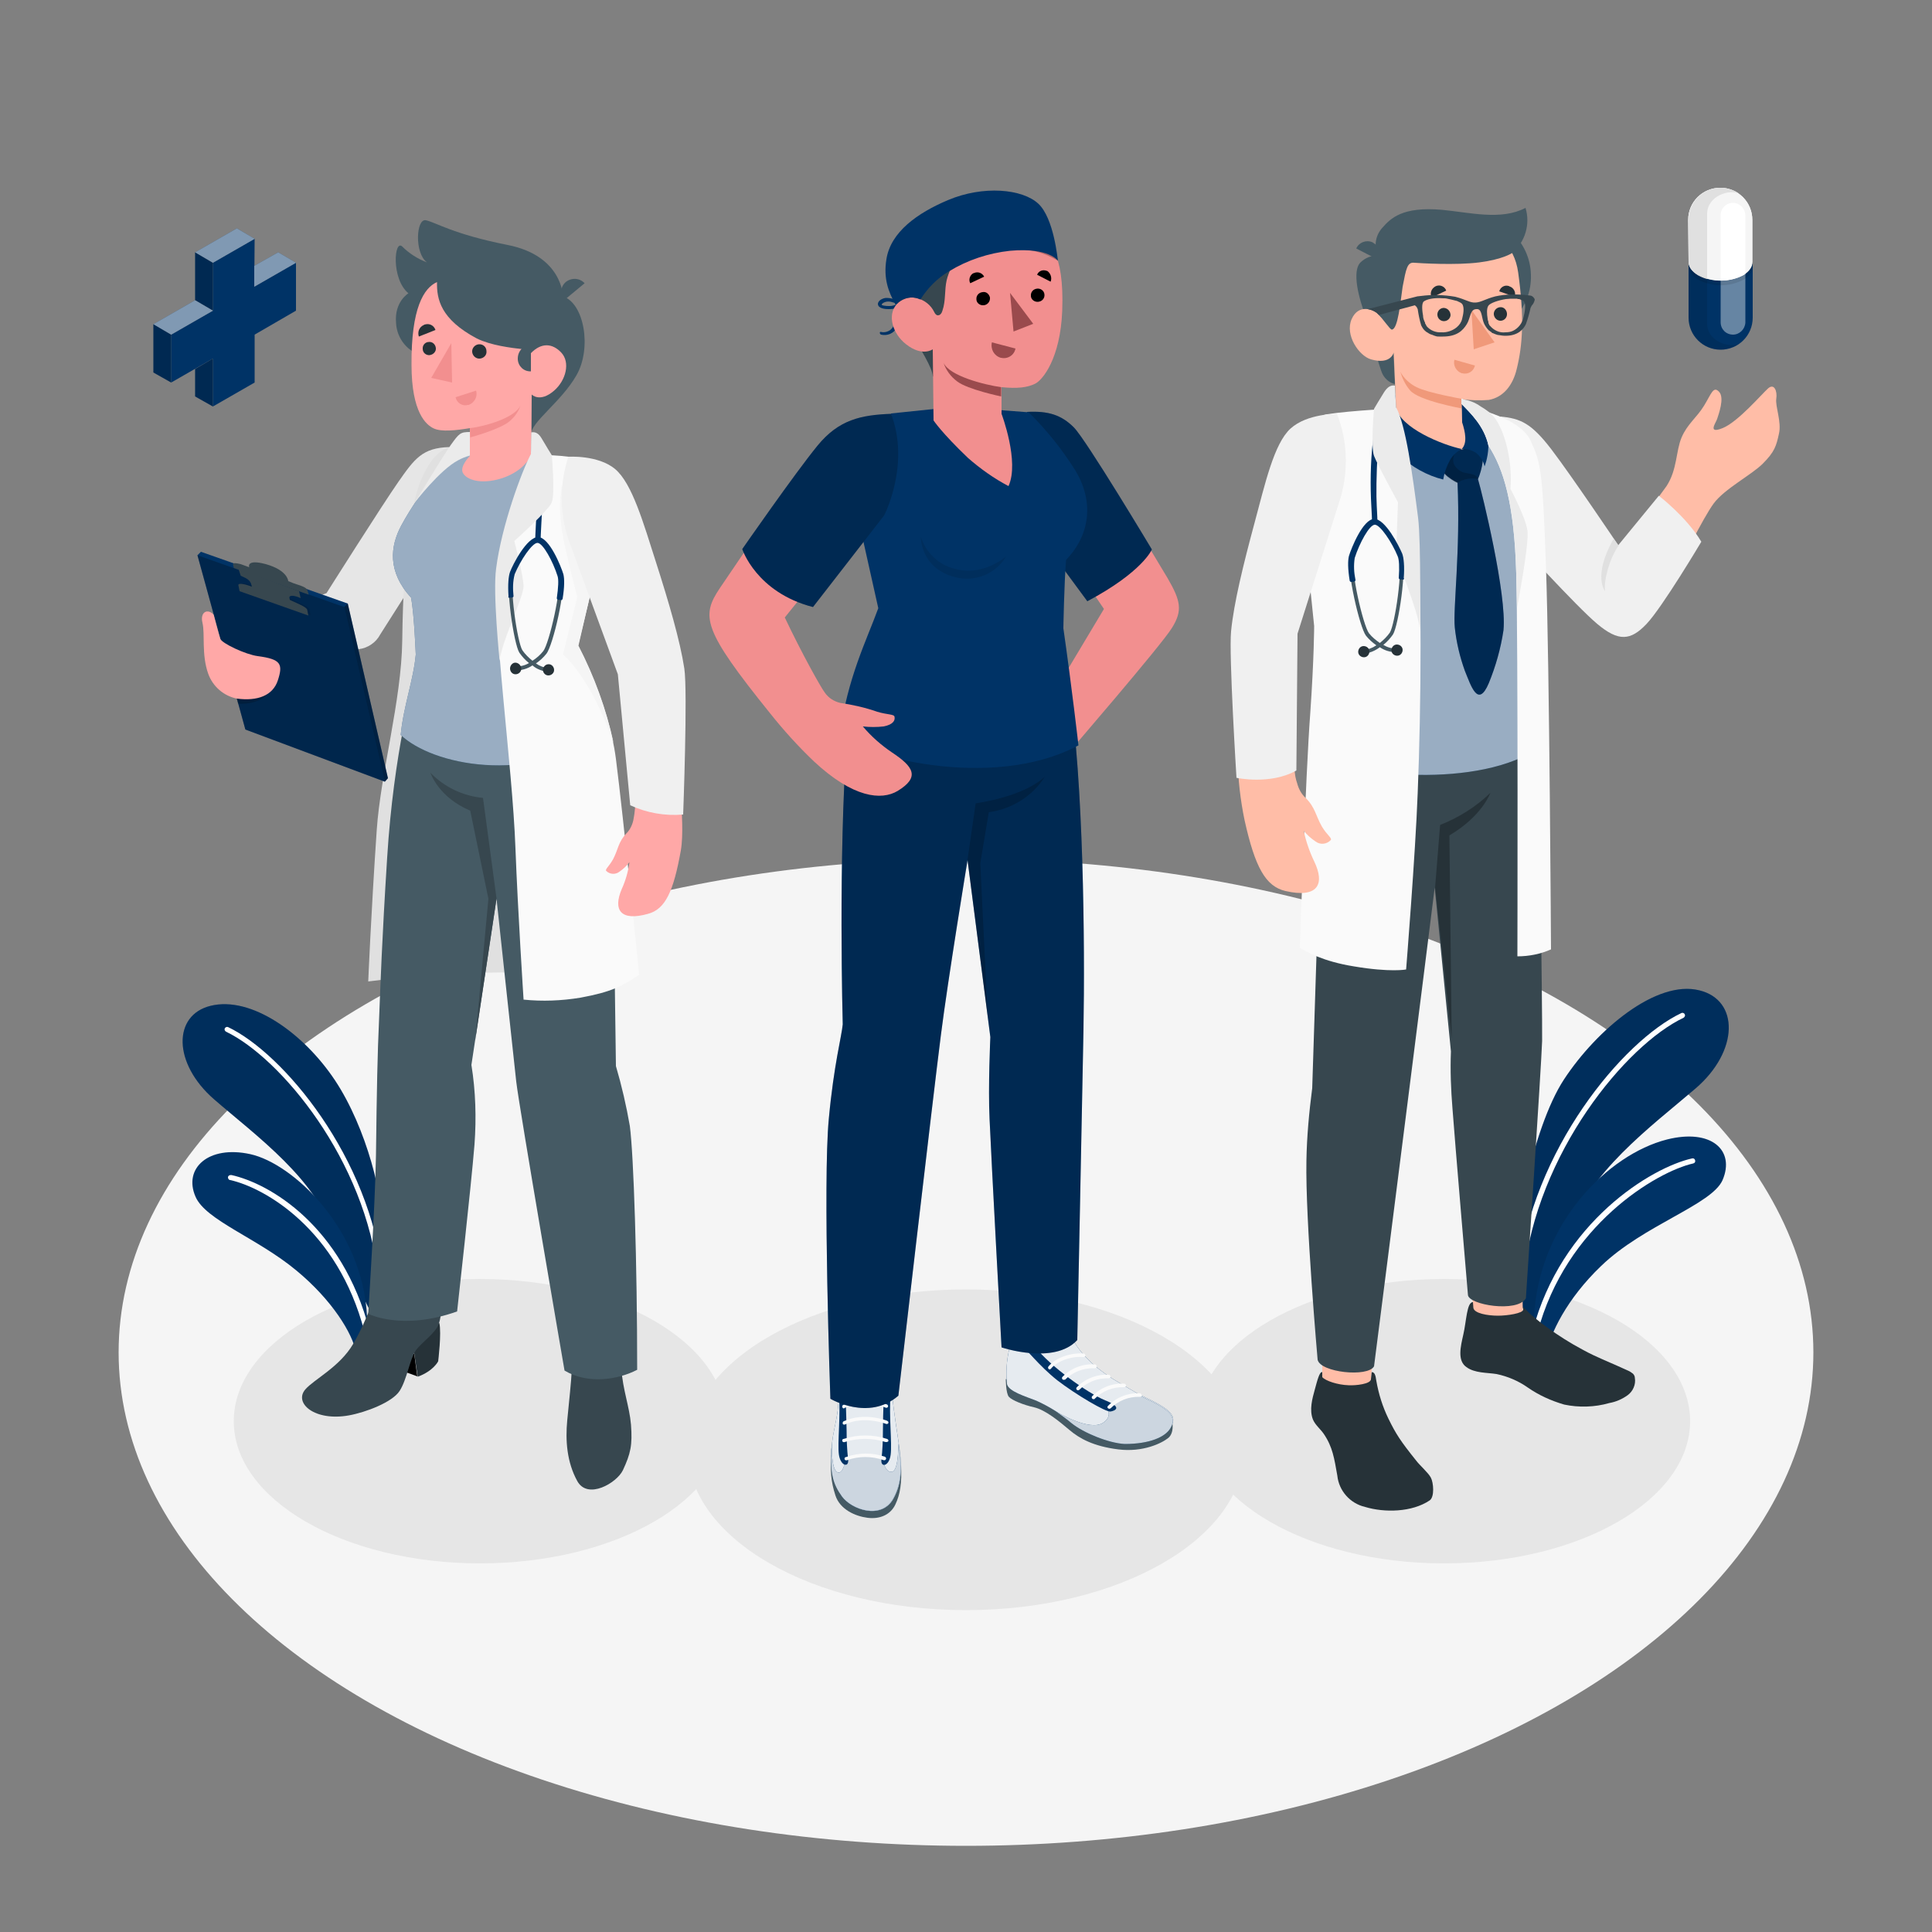 <?xml version="1.0" encoding="utf-8"?>
<!-- Generator: Adobe Illustrator 25.0.1, SVG Export Plug-In . SVG Version: 6.00 Build 0)  -->
<svg version="1.1" id="Layer_1" xmlns="http://www.w3.org/2000/svg" xmlns:xlink="http://www.w3.org/1999/xlink" x="0px" y="0px"
	 viewBox="0 0 500 500" style="enable-background:new 0 0 500 500;" xml:space="preserve">
<rect x="0" y="0" width="500" height="500" fill="#808080" stroke="none"/>
<style type="text/css">
	.st0{fill:#F5F5F5;}
	.st1{fill:#E6E6E6;}
	.st2{fill:#003366;}
	.st3{opacity:0.1;enable-background:new    ;}
	.st4{fill:#FFFFFF;}
	.st5{fill:#FFBDA7;}
	.st6{fill:#F0F0F0;}
	.st7{fill:#E0E0E0;}
	.st8{fill:#37474F;}
	.st9{fill:#263238;}
	.st10{opacity:0.6;fill:#FFFFFF;enable-background:new    ;}
	.st11{opacity:0.2;enable-background:new    ;}
	.st12{fill:#455A64;}
	.st13{fill:#F0997A;}
	.st14{fill:#FAFAFA;}
	.st15{fill:#EBEBEB;}
	.st16{fill:#F28F8F;}
	.st17{opacity:0.9;fill:#FFFFFF;enable-background:new    ;}
	.st18{opacity:0.8;fill:#FFFFFF;enable-background:new    ;}
	.st19{fill:#B16668;}
	.st20{fill:#9A4A4D;}
	.st21{fill:#FFA8A7;}
	.st22{opacity:0.35;enable-background:new    ;}
	.st23{opacity:0.25;enable-background:new    ;}
	.st24{opacity:0.2;}
	.st25{opacity:0.1;}
	.st26{opacity:0.5;}
	.st27{opacity:0.4;fill:#FFFFFF;enable-background:new    ;}
</style>
<g id="freepik--Floor--inject-3">
	<ellipse id="freepik--floor--inject-3" class="st0" cx="250" cy="350" rx="219.3" ry="127.7"/>
</g>
<g id="freepik--Shadows--inject-3">
	<ellipse id="freepik--Shadow--inject-3" class="st1" cx="373.7" cy="367.8" rx="63.7" ry="36.8"/>
	<ellipse id="freepik--shadow--inject-3" class="st1" cx="250" cy="375.2" rx="72" ry="41.5"/>
	<ellipse id="freepik--shadow--inject-3_1_" class="st1" cx="124.2" cy="367.8" rx="63.7" ry="36.8"/>
</g>
<g id="freepik--Plants--inject-3">
	<g id="freepik--plants--inject-3">
		<path class="st2" d="M98.8,319.3c0.8-8.8-4-27.5-12.1-39.7S65,257.7,54.5,260.3c-9.8,2.4-9.8,14.9,0.9,24.2s27.2,21.1,31,35.8
			l9.1,18.4L98.8,319.3z"/>
		<path class="st3" d="M98.8,319.3c0.8-8.8-4-27.5-12.1-39.7S65,257.7,54.5,260.3c-9.8,2.4-9.8,14.9,0.9,24.2s27.2,21.1,31,35.8
			l9.1,18.4L98.8,319.3z"/>
		<path class="st4" d="M98.4,331.3c-0.3-0.1-0.5-0.3-0.5-0.6c-3.2-30.5-25.4-57-39.4-63.7c-0.3-0.2-0.5-0.5-0.3-0.9c0,0,0,0,0,0
			c0.2-0.3,0.5-0.4,0.8-0.3c0,0,0,0,0,0c14.3,6.8,36.8,33.7,40.1,64.7c0,0.3-0.2,0.7-0.6,0.7c0,0,0,0,0,0
			C98.5,331.4,98.4,331.4,98.4,331.3z"/>
		<path class="st2" d="M92.2,350.1c-1-5.1-6.3-13.7-15.5-21.3c-10.1-8.4-23.5-13-26.1-19.1c-3.2-7.3,3.3-13.4,14.2-11
			s29.1,19.2,30.2,42.2L92.2,350.1z"/>
		<path class="st4" d="M94.8,345.1c-0.3,0-0.5-0.2-0.5-0.5c-6.9-26.5-25.8-37.2-34.7-39.2c-0.4,0-0.6-0.4-0.6-0.7
			c0-0.4,0.4-0.6,0.7-0.6c0.1,0,0.1,0,0.2,0c9.9,2.2,28.6,13.1,35.7,40.1c0.1,0.4-0.1,0.7-0.5,0.8C95,345.2,94.9,345.2,94.8,345.1
			L94.8,345.1z"/>
	</g>
	<g id="freepik--plants--inject-3_1_">
		<path class="st2" d="M391.8,331.1c-0.8-9.2,4.5-38.9,13-51.8s23.9-25.8,35-23c10.3,2.5,10.3,15.7-1,25.4s-28.5,22.2-32.5,37.6
			l-10,26.1L391.8,331.1z"/>
		<path class="st3" d="M391.8,331.1c-0.8-9.2,4.5-38.9,13-51.8s23.9-25.8,35-23c10.3,2.5,10.3,15.7-1,25.4s-28.5,22.2-32.5,37.6
			l-10,26.1L391.8,331.1z"/>
		<path class="st4" d="M393.7,330.9c0.3-0.1,0.5-0.3,0.6-0.6c3.4-32,26.6-59.9,41.4-66.9c0.3-0.2,0.5-0.6,0.3-0.9c0,0,0,0,0,0
			c-0.1-0.3-0.5-0.5-0.9-0.3c0,0,0,0,0,0c-15,7.1-38.7,35.4-42.2,68c0,0.4,0.2,0.7,0.6,0.7c0,0,0,0,0,0
			C393.5,330.9,393.6,330.9,393.7,330.9z"/>
		<path class="st2" d="M400.1,350.6c1-5.3,5.3-14.4,14.3-23c11-10.6,28.6-15.8,31.4-22.2c3.3-7.7-2.9-13.4-14.4-10.5
			c-15.3,3.9-33.2,21.8-34.4,46L400.1,350.6z"/>
		<path class="st4" d="M397.4,345.4c0.3,0,0.5-0.2,0.5-0.5c7.3-27.8,30.9-41.7,40.3-43.8c0.4-0.1,0.6-0.4,0.5-0.8c0,0,0,0,0,0
			c-0.1-0.4-0.4-0.6-0.8-0.5c0,0,0,0,0,0c-10.4,2.3-33.9,16.4-41.3,44.8c-0.1,0.4,0.1,0.7,0.5,0.8c0,0,0,0,0,0
			C397.2,345.4,397.3,345.4,397.4,345.4z"/>
	</g>
</g>
<g id="freepik--character-3--inject-3">
	<g id="freepik--Character--inject-3">
		<path class="st5" d="M404.1,151.1c-6.2-6.4-16.4-21.2-16.4-21.2l-6.3-21.9c-0.1,0.1,3.2,0.1,4.2,0c6.8,0.5,8.8,1,13.1,5.7
			c3.4,3.7,15.8,23.1,20.3,29l12.3-16.9c2.8-4.3,2.4-9.1,3.9-12.6s3.9-5.1,5.8-8.2s2.4-5.2,3.9-3.6s-0.2,6-0.5,7s-2.6,4,1.4,2.4
			s10.2-8.9,11.8-10.3s2.4,0.8,2.1,2.7s1.4,6,0.7,9c-0.7,3.2-1.1,4.7-4.2,7.8c-2.9,2.9-9.9,6.5-12.7,10.3s-8.6,15.6-12.2,22.8
			c-4.6,9.1-9.6,14.2-15.5,9.2C411.1,158.1,406.4,153.4,404.1,151.1z"/>
		<path class="st6" d="M388.3,107.8c5.2,0.5,8,1.7,13.2,8.5s17.3,24.8,17.3,24.8l10.5-12.8c0,0,7.2,5.5,11,11.9
			c0,0-10.1,17-14.2,21.3s-7.2,4.6-12.7,0S392,139.4,392,139.4L388.3,107.8z"/>
		<path class="st7" d="M418.9,141.2c-2.4,3.4-3.9,9-3.5,11.8c0,0-3.3-3.8,2.2-13.6L418.9,141.2z"/>
		<polygon class="st5" points="342.2,362.9 354.1,362.9 356.4,341.9 342.2,341.9 		"/>
		<polygon class="st5" points="381.5,341.2 394.1,341.7 393.9,319.9 379.6,319.6 		"/>
		<path class="st8" d="M342.3,193.7c-0.2,11.5-2.7,87.9-2.7,87.9c-0.8,6.2-1.4,12.5-1.5,18.8c-0.3,15.3,2.9,51.5,2.9,51.5
			c0.7,3.3,13,4.6,14.6,1.7c0,0,6.7-52.5,8.6-67.6c1.7-13.2,7.1-56.3,7.1-56.3l4.2,42.4c-0.2,4.9,0,9.9,0.4,14.8
			c0.5,7,4,48.2,4,48.2c0.1,2.6,12.8,4.7,15,0.9c0,0,4-60.2,4.2-66.6c0.1-7.3-0.9-76.5-0.9-76.5L342.3,193.7z"/>
		<path class="st9" d="M354.8,356.9l0.2-1.8c0.7,0,1,0.7,1.2,2.3c0.6,3.4,1.6,6.6,3.1,9.7c2,4.1,3.2,5.9,7.2,10.9
			c0.9,1.2,3.1,3.1,3.8,4.4s1,5-0.3,5.9c-4.6,3.1-11.7,3.2-16.7,1.7c-3.9-0.9-6.8-4.2-7.2-8.1c-0.8-4.5-1.2-7.4-3.5-10.8
			c-0.9-1.3-2.2-2.3-2.8-3.7c-1-2.5-0.2-5.4,0.5-7.9c0.6-2.2,1.2-4.6,1.9-4.4v1.3c0.9,1,4,2,6.8,2.1
			C350.8,358.6,354.8,358.2,354.8,356.9z"/>
		<path class="st9" d="M394.1,338.2c0.3,0.2,1,1,2.3,2.2c1.3,1.1,2.7,2.2,4.1,3.2c2.9,2.1,5.9,4,9.1,5.7c3.8,2.1,7.2,3.3,11.7,5.4
			c0.5,0.2,0.9,0.5,1.3,0.8c0.3,0.3,0.5,0.7,0.5,1.1c0.3,1.7-0.5,3.5-1.9,4.5c-1.4,1-3,1.7-4.7,2c-3.8,1.1-7.9,1.2-11.7,0.4
			c-3.4-1-6.5-2.4-9.4-4.4c-2.4-1.7-5.2-2.9-8.1-3.5c-2.5-0.4-5.6-0.2-7.8-1.8c-2.4-1.7-1.5-5.3-0.8-8.4c0.8-3.4,0.9-8.5,2.5-8.4
			l0.1,1.4c0.1,1.5,3.7,2.1,6.4,2.1c2.3,0,6.5-0.6,6.5-1.6L394.1,338.2z"/>
		<path class="st9" d="M372.7,213.5c4.8-1.9,9.3-4.7,13-8.3c0,0-2.1,6-10.6,11l0.6,52.7l-4.3-39.2L372.7,213.5z"/>
		<path class="st2" d="M361.5,106.5c-2.1,0.5-9,2.4-14.6,4.3c-2.8,1.1-5.2,2.9-7,5.4c-4,5.9-0.4,19,2.6,43.6
			c-0.2,15.9-0.7,35.7-0.7,35.7c7.3,5.3,41.5,8.9,56.9-2.3c0,0,0.5-59.8-0.5-67.5c-2-14.9-7.8-18.8-19.8-19.5L361.5,106.5z"/>
		<path class="st10" d="M361.5,106.5c-2.1,0.5-9,2.4-14.6,4.3c-2.8,1.1-5.2,2.9-7,5.4c-4,5.9-0.4,19,2.6,43.6
			c-0.2,15.9-0.7,35.7-0.7,35.7c7.3,5.3,41.5,8.9,56.9-2.3c0,0,0.5-59.8-0.5-67.5c-2-14.9-7.8-18.8-19.8-19.5L361.5,106.5z"/>
		<path class="st2" d="M382.5,124c1.1,3.7,7.5,29.9,6.6,39.1c-0.7,4.7-2,9.3-3.8,13.7c-2.8,6.6-4.6,0.7-6.2-3.2
			c-1.3-3.6-2.2-7.4-2.6-11.2c-0.5-4.9,1.5-19.9,0.7-37.6C378.4,123.2,380.8,122.8,382.5,124z"/>
		<path class="st11" d="M382.5,124c1.1,3.7,7.5,29.9,6.6,39.1c-0.7,4.7-2,9.3-3.8,13.7c-2.8,6.6-4.6,0.7-6.2-3.2
			c-1.3-3.6-2.2-7.4-2.6-11.2c-0.5-4.9,1.5-19.9,0.7-37.6C378.4,123.2,380.8,122.8,382.5,124z"/>
		<path class="st2" d="M382.7,115.6c2.5,2.2-0.2,8.4-0.2,8.4c-1.8-0.4-3.7-0.1-5.3,0.9c0,0-5-2.2-5-5.9c0-3.4,3.6-2.3,6.2-2.8
			C381,115.8,382.4,113.8,382.7,115.6z"/>
		<path class="st11" d="M382.7,115.6c2.5,2.2-0.2,8.4-0.2,8.4c-1.8-0.4-3.7-0.1-5.3,0.9c0,0-5-2.2-5-5.9c0-3.4,3.6-2.3,6.2-2.8
			C381,115.8,382.4,113.8,382.7,115.6z"/>
		<path class="st11" d="M382.5,124c-0.4-1.5-2.4-1.3-4-1.8c-0.9-0.4-1.6-1-2.1-1.8c-0.8-1.4,0-3.8,1.1-4l0,0
			c-2.5,0.2-5.4-0.4-5.4,2.7c0,3.7,5,5.9,5,5.9C378.8,123.9,380.6,123.6,382.5,124z"/>
		<path class="st12" d="M365.1,72c0.2,8.6,7.4,15.4,16,15.1c8.6-0.2,15.4-7.4,15.1-16c-0.2-8.6-7.4-15.3-15.9-15.1
			C371.7,56.2,364.9,63.3,365.1,72C365.1,71.9,365.1,72,365.1,72z"/>
		<path class="st12" d="M354,83.3c0,0,2.8,11.8,3.9,13.7c0.7,1.2,1.8,2.1,3.1,2.4l-0.4-8.3L354,83.3z"/>
		<path class="st12" d="M356.8,66.2c-1.8-0.2-3.5,0.5-4.8,1.8c-2,2.2-0.7,8.8,2,15.2l4.8,0.4L356.8,66.2z"/>
		<path class="st5" d="M360.2,83.7c-0.9,0.6-2.3-1.2-3.5-2.4s-5.1-2.8-6.9,1.3s1.9,9.5,5,10.4c5.2,1.5,5.9-1.8,5.9-1.8l0.9,21.2l0,0
			c3.7,4.5,12.4,4.8,16.8,3.9c3.5-0.7,3.5-3.2,0.1-6.9l-0.2-6.1c2.3,0.3,4.7,0.4,7,0.2c3.8-0.7,6.2-3.8,7.2-7.9
			c1.6-6.4,2-13.5,0.4-25.1c-2-14.3-18.8-14-27.6-8.2S360.2,83.7,360.2,83.7z"/>
		<path class="st12" d="M360.2,85.3c-0.5,0-2.4-3-3.6-4c-1.7-1.4,0.1-15,0.1-15c-1.2-2.4-0.8-5.3,1-7.3c2.2-2.5,5.2-5.6,15.5-4.7
			c7.3,0.7,15.3,2.8,21.6-0.5c1.3,4.2-0.1,8.9-3.5,11.7c0,0-2.3,1.6-8.4,2.4s-15.6,0.2-16.9,0.1c-1.8-0.2-2.1,1.5-3,6.2
			C362.4,78.3,361.8,85.2,360.2,85.3z"/>
		<path class="st12" d="M356.8,67.3l-5.8-3c0.7-1.6,2.6-2.3,4.2-1.6c0,0,0.1,0,0.1,0.1C356.9,63.6,357.6,65.6,356.8,67.3z"/>
		<path class="st13" d="M378.2,103.2c0,0-8.6-1.5-11.6-3c-1.8-0.9-3.3-2.3-4.2-4c0.5,1.7,1.3,3.4,2.5,4.8c2.2,2.7,13.4,4.7,13.4,4.7
			L378.2,103.2z"/>
		<path class="st9" d="M375.4,81.6c-0.1,0.9-0.9,1.6-1.9,1.5c-0.9-0.1-1.6-0.9-1.5-1.9c0.1-0.9,0.9-1.6,1.8-1.5
			C374.7,79.8,375.4,80.6,375.4,81.6z"/>
		<path class="st9" d="M374.3,75.2l-3.8,1.8c-0.5-1.1-0.1-2.3,1-2.9c1-0.5,2.2-0.1,2.7,0.9C374.2,75.1,374.2,75.1,374.3,75.2z"/>
		<path class="st13" d="M376.4,93.1l5.3,1.5c-0.3,1.5-1.8,2.4-3.3,2c0,0,0,0-0.1,0C376.9,96.1,376,94.6,376.4,93.1z"/>
		<path class="st9" d="M392,76.8l-4-1.4c0.3-1.1,1.4-1.7,2.4-1.4c0.1,0,0.1,0,0.2,0.1C391.7,74.4,392.4,75.6,392,76.8z"/>
		<path class="st9" d="M390,81.1c0.1,1-0.6,1.8-1.5,1.9c0,0,0,0,0,0c-1,0.1-1.8-0.7-1.9-1.6c-0.1-0.9,0.6-1.8,1.6-1.9
			S389.9,80.2,390,81.1C390,81.1,390,81.1,390,81.1z"/>
		<polygon class="st13" points="380.8,80.2 381.4,90.4 386.8,88.6 		"/>
		<path class="st2" d="M378.3,116.2c-4.8-1-16-5.4-17.1-10.9l-0.1-3c-1.9,0-2.7,2.1-3.6,5c-0.4,7.8,7.8,14.8,16,16.8
			c0.3-1.8,0.9-3.5,1.8-5.1C376,117.8,377.1,116.8,378.3,116.2z"/>
		<path class="st2" d="M378.3,104c1.3,0.4,2.4,1.1,3.3,2c6.1,6.4,2.6,14.7,2.6,14.7c-0.3-1.4-1.1-2.6-2.2-3.5
			c-1.1-0.7-2.4-1.1-3.7-1c1.5-1.6,0.9-4.4,0.1-6.9L378.3,104z"/>
		<path class="st8" d="M396.1,76.5l-0.8-0.1c-2.8-0.3-5.6-0.3-8.3,0.3c-2.7,0.7-3.6,1.5-5.1,1.6s-2.5-0.8-5.3-1.5
			c-2.9-0.5-5.9-0.6-8.9-0.2l-0.9,0.1L354,80c1.1,0.2,2.1,0.7,2.9,1.5l9.3-2.5c0.1,0.2,0.3,0.3,0.4,0.4c0.1,0.2,0.2,0.4,0.3,0.6
			c0.2,1.4,0.5,2.9,0.9,4.2c0.3,0.6,0.6,1.1,1.1,1.5c0.2,0.2,0.4,0.3,0.6,0.4l0.3,0.2c0.3,0.2,0.7,0.3,1,0.4l0.2,0.1l0.3,0.1
			l0.3,0.1c0.3,0.1,0.6,0.1,0.9,0.1h0.4h0.5c3.7,0,5.2-1.6,6.2-3.2s0.8-3.9,2.5-3.9h0.2h0.1c1.2,0.2,1,2.3,1.7,3.8
			c0.3,0.6,0.7,1.2,1.2,1.7l0.3,0.2l0.1,0.1l0.2,0.1l0.1,0.1l0.1,0.1l0.1,0.1h0.1c0.5,0.2,0.9,0.4,1.4,0.5h0.1
			c0.6,0.1,1.2,0.2,1.8,0.2c3.4,0,4.7-1.8,5.3-3c0.5-1.4,0.9-2.8,1.2-4.2c0.1-0.2,0.2-0.4,0.3-0.6c0.4-0.4,0.7-1,0.8-1.6
			C397.1,77.2,396.7,76.6,396.1,76.5z M378.4,82.5c-0.2,0.9-0.7,1.6-1.4,2.2l0,0c-1.1,0.9-2.6,1.4-4,1.3c-1.4,0.1-2.9-0.5-3.8-1.6
			l-0.1-0.2c0-0.1-0.1-0.1-0.1-0.2c0,0-0.1-0.1-0.1-0.2l-0.1-0.1l0-0.1c0,0,0-0.1,0-0.1s0-0.1-0.1-0.2l0,0c-0.1-0.2-0.1-0.3-0.2-0.5
			l0,0c0-0.1-0.1-0.2-0.1-0.3s-0.1-0.3-0.1-0.5s0-0.1,0-0.1v-0.1c-0.2-1.1-0.5-3.3,0.2-3.8s2.3-1,5-0.8h0.3c0.4,0,0.8,0.1,1.2,0.2
			l0.5,0.1c0.4,0.1,0.8,0.2,1.2,0.3l0.4,0.1l0.4,0.2h0.1l0.1,0.1c0.3,0.1,0.6,0.3,0.8,0.6C379,79.8,378.7,81.3,378.4,82.5
			L378.4,82.5z M394.3,82c-0.3,1.6-1.3,2.9-2.7,3.6c-0.6,0.3-1.3,0.4-2,0.4c-1.5,0.2-3-0.5-4-1.7l0,0c0,0-0.1-0.1-0.1-0.1
			c0,0-0.1-0.1-0.1-0.1v-0.1l-0.1-0.2l-0.1-0.2c0,0,0-0.1,0-0.1l0,0v-0.1c0,0,0,0,0-0.1c-0.1-0.3-0.2-0.5-0.2-0.8
			c-0.2-1.2-0.3-2.7,0.2-3.4s2.6-1.4,4.5-1.7c0.5,0,0.9-0.1,1.2-0.1h1.1h0.3c0.2,0,0.4,0,0.6,0.1h0.1l0,0h0.1h0.1l0.2,0.1l0.3,0.1
			l0,0c0.2,0.1,0.5,0.2,0.7,0.4C395,78.7,394.6,80.9,394.3,82z"/>
		<path class="st14" d="M361.3,105.7c0,0,3.6,18.2,5.2,30.5s1.3,47,0.4,69c-0.6,16-3,45.7-3,45.7s-4,0.8-13.5-0.8
			c-8.1-1.3-12.3-3.8-14-4.8c0,0,1.5-45.1,2.7-60.8c1-14.5,1-22.5,1-22.5l-3.4-33.1c0,0,0.3-20.8,6.7-21.7
			C350,106.2,361.3,105.7,361.3,105.7z"/>
		<path class="st2" d="M355.1,135.5c0-0.8-0.1-2.4-0.2-4.5c-0.6-10.2,0.3-24.8,3.7-25.6l0.3,1.4c-2.5,0.5-2.9,19.2-2.6,24.1
			c0.1,2.1,0.2,3.8,0.2,4.6L355.1,135.5z"/>
		<path class="st5" d="M342.1,213.9c-1.6-2.8-1.7-4.9-4.2-7.4c-1.1-1-1.8-2.3-2.2-3.8c-0.8-2.2-0.7-4.6-0.9-7.1l-14.5,0.7
			c0.1,5.4,0.7,10.7,1.8,16c2.7,12.1,5.4,17.1,10.6,18.3c8.3,1.9,10.3-1.7,7.4-7.7c-1.2-2.5-2.1-5.1-2.7-7.9c0.9,1.1,1.9,2,3.1,2.8
			c1.2,0.9,2.9,0.7,3.9-0.4C344.8,216.9,343.4,216.1,342.1,213.9z"/>
		<path class="st6" d="M346,107.1c0,0-7.7-0.1-12,3.8s-6.6,14.3-9.4,24.7s-5.3,20.5-6,27.8c-0.6,6,1.4,37.9,1.4,37.9
			s8.8,1.9,15.5-1.9l0.3-35.4l11.2-35.4C349,121.5,348.7,113.9,346,107.1z"/>
		<path class="st15" d="M361,99.8c-1-0.2-1.9,0.3-2.8,1.7s-2.6,4.3-2.6,4.3s-0.9,9.8,0,12.2c0.8,2.1,6.2,12,6.2,12
			s-0.4,9.6-0.4,12.5s5.5,14.9,6.1,20.5c0,0,0.3-22.7-0.5-29c-1.4-11-3.2-24.1-5.7-28.6L361,99.8z"/>
		<path class="st12" d="M353,169.2h-0.1v-1c1.2-0.1,2.3-0.5,3.3-1.2c-1-0.7-1.9-1.5-2.7-2.5c-1.6-2.1-5.1-17-4.1-20.5
			c0.9-2.9,3.8-9.3,6.3-9.4h0.1c2.5,0,5.9,6.1,7,8.9c1.4,3.4-0.9,18.5-2.3,20.7c-0.7,1-1.5,1.9-2.5,2.7c1,0.6,2.2,1,3.4,0.9l0.1,1
			c-1.6,0-3.1-0.4-4.4-1.3C355.9,168.4,354.5,169,353,169.2z M355.8,135.6L355.8,135.6c-1.5,0.1-4.2,4.8-5.4,8.7
			c-1,3.2,2.4,17.6,3.9,19.6c0.8,1,1.8,1.8,2.8,2.5c1-0.8,1.9-1.7,2.6-2.7c1.3-2.1,3.5-16.7,2.2-19.8
			C360.4,140,357.4,135.6,355.8,135.6L355.8,135.6z"/>
		<path class="st9" d="M363,168.2c0,0.8-0.6,1.5-1.4,1.5c0,0,0,0,0,0c-0.8,0-1.5-0.6-1.5-1.4s0.6-1.5,1.4-1.5
			C362.3,166.8,363,167.4,363,168.2C363,168.2,363,168.2,363,168.2z"/>
		<path class="st9" d="M354.4,168.6c0,0.8-0.6,1.5-1.4,1.5c0,0,0,0,0,0c-0.8,0-1.5-0.6-1.5-1.4c0,0,0,0,0,0c0-0.8,0.6-1.5,1.4-1.5
			S354.4,167.8,354.4,168.6z"/>
		<path class="st2" d="M363.1,150l-0.8-0.1c-0.2,0-0.3-0.2-0.3-0.3c0,0,0,0,0,0c0.2-2.8,0.1-4.9-0.3-5.7c-1.5-3.6-4.5-8.1-5.9-8.1
			s-4,4.8-5.2,8.6c-0.3,1.9-0.2,3.8,0.2,5.7c0,0.2-0.1,0.3-0.3,0.4l-0.8,0.1c-0.2,0-0.3-0.1-0.4-0.3c0,0,0,0,0,0
			c-0.5-3.1-0.5-5.2-0.2-6.4c0.6-2,3.6-9.5,6.5-9.6s6.5,7.1,7.3,9c0.4,1.1,0.6,3.2,0.4,6.3C363.5,149.8,363.3,150,363.1,150
			C363.1,150,363.1,150,363.1,150z"/>
		<path class="st14" d="M378.2,103.2c1.3,0.1,2.5,2.1,5.5,3c5.7,1.7,10.8,4.3,12.4,7.8c2.6,5.8,3.1,6.9,4,32.7s1.3,99,1.3,99
			c-2.7,1.2-5.7,1.8-8.7,1.8c0,0,0.2-80.9-0.3-99.1s-3.3-27.1-7.2-33.1c-1.1-5-4.6-8.3-7-10.8L378.2,103.2z"/>
		<path class="st15" d="M385.2,115.3c3.9,6,6.7,14.9,7.2,33.1c0.1,2.2,0.1,5.2,0.2,8.9l0,0c0,0,3.2-16.5,2.7-20s-4.4-10.8-4.4-10.8
			c0.5-6-0.9-12.9-3.2-17c-0.5-1-1.2-1.8-2-2.6c-0.8-0.6-1.6-1.2-2.5-1.7c-1.5-1.1-3.2-1.7-5-1.9v1.2
			C380.6,106.9,384.1,110.2,385.2,115.3z"/>
	</g>
</g>
<g id="freepik--character-2--inject-3">
	<g id="freepik--character--inject-3">
		<path class="st16" d="M266.2,107c7.5-0.1,11.6,3.3,17.1,12c4.7,7.4,15.7,25.2,18.8,30.5c3.5,6,4,8.5,1.2,13
			c-2.6,4.3-27.1,32.7-27.1,32.7l-6.3-11.2l15.8-26.4l-18.5-27.3L266.2,107z"/>
		<path class="st2" d="M265.8,106.6c5.5-0.3,8.9,0.8,12.1,4s20.2,31.6,20.2,31.6s-2.4,5.8-16.7,13.4l-14-19L265.8,106.6z"/>
		<path class="st11" d="M265.8,106.6c5.5-0.3,8.9,0.8,12.1,4s20.2,31.6,20.2,31.6s-2.4,5.8-16.7,13.4l-14-19L265.8,106.6z"/>
		<path class="st12" d="M303.2,367.9c0.3,0,0.7,2.9-0.8,4.2c-1.7,1.4-6.6,3.8-13,3s-10-2.8-12.6-5s-6.2-5.2-9.2-5.9
			c-2.7-0.6-5.7-1.8-6.5-2.7s-0.8-4.6-0.8-4.6L303.2,367.9z"/>
		<path class="st2" d="M263,342.5c-0.5,0-0.9,0.4-1,0.9c-0.2,1-0.4,4-0.8,5.7c-0.7,3-0.9,6-0.6,9.1c0.4,1.9,4.8,3.2,7.6,4.3
			c3.3,1.5,6.4,3.4,9.2,5.8c3,2.5,9.5,5.1,13.7,5.1c5,0,10.6-1.6,11.9-4c1.6-2.9,0.4-4.5-7.1-8c-1.4-0.6-6.3-3.6-8-4.6
			c-4.5-2.9-9-6.8-11.1-11.9c-0.2-0.6-0.5-1.2-1.1-1.5c-0.5-0.2-1-0.2-1.4-0.1c-1.2,0.2-2.4,0.5-3.6,1.1c-1,0.5-2.4,1-2.4,2.3
			c0,0.4,0.1,0.9,0.3,1.3c0.1,0.3,0.2,0.6-0.1,0.8s-0.5,0-0.7-0.2c-0.7-0.7-1.4-1.5-2-2.4c-0.3-0.4-0.7-0.8-1.2-1.2
			c-0.4-0.2-0.9-0.5-1.3-0.8C262.9,343.6,263,343.1,263,342.5z"/>
		<path class="st17" d="M263,342.5c-0.5,0-0.9,0.4-1,0.9c-0.2,1-0.4,4-0.8,5.7c-0.7,3-0.9,6-0.6,9.1c0.4,1.9,4.8,3.2,7.6,4.3
			c3.3,1.5,6.4,3.4,9.2,5.8c3,2.5,9.5,5.1,13.7,5.1c5,0,10.6-1.6,11.9-4c1.6-2.9,0.4-4.5-7.1-8c-1.4-0.6-6.3-3.6-8-4.6
			c-4.5-2.9-9-6.8-11.1-11.9c-0.2-0.6-0.5-1.2-1.1-1.5c-0.5-0.2-1-0.2-1.4-0.1c-1.2,0.2-2.4,0.5-3.6,1.1c-1,0.5-2.4,1-2.4,2.3
			c0,0.4,0.1,0.9,0.3,1.3c0.1,0.3,0.2,0.6-0.1,0.8s-0.5,0-0.7-0.2c-0.7-0.7-1.4-1.5-2-2.4c-0.3-0.4-0.7-0.8-1.2-1.2
			c-0.4-0.2-0.9-0.5-1.3-0.8C262.9,343.6,263,343.1,263,342.5z"/>
		<path class="st2" d="M277.3,368.3c-1.3-1.1-2.7-2.1-4-3l0,0c0,0,8.7,5.3,12.2,2.9c2.3-1.5,1.2-3.4,1.1-4s5.5-3.2,7.7-3.4l0,0
			c0.6,0.3,1.1,0.6,1.5,0.8c7.4,3.4,8.7,5.1,7.1,8c-1.3,2.3-5.4,4.1-11.8,4.1C286.9,373.5,280.4,370.8,277.3,368.3z"/>
		<path class="st18" d="M277.3,368.3c-1.3-1.1-2.7-2.1-4-3l0,0c0,0,8.7,5.3,12.2,2.9c2.3-1.5,1.2-3.4,1.1-4s5.5-3.2,7.7-3.4l0,0
			c0.6,0.3,1.1,0.6,1.5,0.8c7.4,3.4,8.7,5.1,7.1,8c-1.3,2.3-5.4,4.1-11.8,4.1C286.9,373.5,280.4,370.8,277.3,368.3z"/>
		<path class="st2" d="M286,362.4c4.6,1.8,2.6,2.7,1.4,2.9s-9-4.4-13.8-8.1c-4.9-3.9-8-8.2-9.9-9.6c-0.7-0.5-1.4-1.2-2.1-1.8
			c0.1-1,0.2-1.9,0.3-2.4c0.1-0.5,0.5-0.9,1-0.9c0,0.6-0.1,1.1,0.4,1.6c0.4,0.3,0.8,0.6,1.3,0.8c0.4,0.4,0.8,0.8,1.2,1.2
			c0.6,0.9,1.3,1.7,2,2.4C271.8,353.6,281.4,360.5,286,362.4z"/>
		<path class="st14" d="M287.1,364.6c-0.2,0-0.5-0.2-0.5-0.4c0-0.1,0-0.2,0.1-0.3c2.2-2.3,5.3-3.5,8.4-3.3c0.2,0.1,0.4,0.3,0.4,0.5
			c0,0.2-0.2,0.4-0.5,0.4c-2.9-0.1-5.6,1-7.6,3C287.3,364.5,287.2,364.6,287.1,364.6z"/>
		<path class="st14" d="M283,362.1c-0.1,0-0.2,0-0.3-0.1c-0.2-0.2-0.2-0.4-0.1-0.6c2.2-2.3,5.3-3.5,8.4-3.3c0.2,0,0.4,0.2,0.4,0.5
			c0,0,0,0,0,0c0,0.2-0.2,0.4-0.5,0.4c0,0,0,0,0,0c-2.9-0.1-5.6,1-7.6,3C283.3,362.1,283.2,362.1,283,362.1z"/>
		<path class="st14" d="M279,359.8c-0.1,0-0.2,0-0.3-0.1c-0.2-0.2-0.2-0.4-0.1-0.6c0,0,0,0,0,0c2.2-2.3,5.3-3.5,8.4-3.3
			c0.2,0,0.4,0.3,0.4,0.5s-0.3,0.4-0.5,0.4l0,0c-2.9-0.1-5.6,1-7.6,3C279.3,359.7,279.1,359.8,279,359.8z"/>
		<path class="st14" d="M275.3,357.1c-0.1,0-0.2,0-0.3-0.1c-0.2-0.2-0.2-0.4-0.1-0.6c2.2-2.3,5.3-3.5,8.4-3.3c0.3,0,0.5,0.2,0.5,0.5
			c0,0.3-0.2,0.5-0.5,0.5c0,0-0.1,0-0.1,0c-2.9-0.1-5.6,1-7.6,3C275.6,357,275.4,357.1,275.3,357.1z"/>
		<path class="st14" d="M271.7,354.4c-0.1,0-0.2,0-0.3-0.1c-0.2-0.2-0.2-0.4-0.1-0.6c0,0,0,0,0,0c1.8-2.3,5.8-3.7,9.2-3.4
			c0.2,0,0.4,0.3,0.4,0.5s-0.3,0.4-0.5,0.4l0,0c-3-0.3-6.8,1-8.4,3C271.9,354.3,271.8,354.4,271.7,354.4z"/>
		<path class="st12" d="M233.2,379.3c0.2,4.4-0.2,7.4-1.5,10.1s-4.1,3.8-7.2,3.4s-7.1-2.1-8.3-5.8s-1.3-6.3-1.1-10.4L233.2,379.3z"
			/>
		<path class="st2" d="M218.2,348.8c-1.2,0.2-1,6.1-1.1,12.1c-0.1,6.4-1.7,9.2-1.9,14.4c-0.2,6,0.4,8.6,2.8,12s10.1,6.1,13.2,0.6
			c2.5-4.5,2.2-9.1,1.3-15c-0.9-6.1-1.6-10.3-1.8-15c-0.2-4.5-0.3-8.8-1.4-9.2c0,0.7,0,1.5,0,2.1c0,0.5,0.1,2.9-0.6,3
			c-0.1-0.6-0.2-1.1-0.2-1.7c0-0.5-0.1-1-0.5-1.4c-0.4-0.3-0.9-0.5-1.4-0.5c-1.2-0.1-2.5-0.2-3.7-0.2c-0.6,0-1.2,0-1.8,0.1
			c-0.5,0-1,0.2-1.5,0.4c-0.3,0.1-0.5,0.4-0.6,0.7c0,0.2,0,0.5,0,0.7c0.1,0.4,0.1,0.8,0,1.2c0,0.2-0.1,0.4-0.3,0.4s-0.2-0.2-0.2-0.3
			c-0.1-0.7,0-1.2-0.1-2.1c0-0.4,0-0.9,0-1.3S218.2,349.1,218.2,348.8z"/>
		<path class="st17" d="M218.2,348.8c-1.2,0.2-1,6.1-1.1,12.1c-0.1,6.4-1.7,9.2-1.9,14.4c-0.2,6,0.4,8.6,2.8,12s10.1,6.1,13.2,0.6
			c2.5-4.5,2.2-9.1,1.3-15c-0.9-6.1-1.6-10.3-1.8-15c-0.2-4.5-0.3-8.8-1.4-9.2c0,0.7,0,1.5,0,2.1c0,0.5,0.1,2.9-0.6,3
			c-0.1-0.6-0.2-1.1-0.2-1.7c0-0.5-0.1-1-0.5-1.4c-0.4-0.3-0.9-0.5-1.4-0.5c-1.2-0.1-2.5-0.2-3.7-0.2c-0.6,0-1.2,0-1.8,0.1
			c-0.5,0-1,0.2-1.5,0.4c-0.3,0.1-0.5,0.4-0.6,0.7c0,0.2,0,0.5,0,0.7c0.1,0.4,0.1,0.8,0,1.2c0,0.2-0.1,0.4-0.3,0.4s-0.2-0.2-0.2-0.3
			c-0.1-0.7,0-1.2-0.1-2.1c0-0.4,0-0.9,0-1.3S218.2,349.1,218.2,348.8z"/>
		<path class="st2" d="M215.3,373.6c0,0.9-0.2,6.6,1.4,7.4s2.2-3.6,2.2-3.6s3.8-1.6,9.7,0.3c-0.2,1,1,3.9,2.5,3.1s1.4-7.3,1.4-7.4
			c0.8,5.6,1.1,10.1-1.4,14.5c-3.1,5.5-10.8,2.7-13.2-0.6s-3-6-2.8-12C215.2,374.7,215.3,374.1,215.3,373.6z"/>
		<path class="st18" d="M215.3,373.6c0,0.9-0.2,6.6,1.4,7.4s2.2-3.6,2.2-3.6s3.8-1.6,9.7,0.3c-0.2,1,1,3.9,2.5,3.1s1.4-7.3,1.4-7.4
			c0.8,5.6,1.1,10.1-1.4,14.5c-3.1,5.5-10.8,2.7-13.2-0.6s-3-6-2.8-12C215.2,374.7,215.3,374.1,215.3,373.6z"/>
		<path class="st2" d="M219.5,377.8c0.2,2.1-2,1.6-2.4-1.4s0.5-10.3,0-15.5c0.1-6-0.1-11.9,1.1-12.1c0,0.1,0,0.1,0,0.2l0.1,3
			c0,0.4,0,0.8,0.1,1.3c0.4,4.4,0.6,12.9,0.7,16.9C219.1,372.7,219.2,375.2,219.5,377.8z"/>
		<path class="st2" d="M228.1,377.8c0.3-2.5,0.4-5.1,0.4-7.6c0-4,0.3-12.4,0.7-16.8c0.2-0.8,0.2-1.6,0.2-2.5c0-0.6,0-1.4,0-2
			c0,0,0-0.1,0-0.1c0.8,0.3,1.1,2.6,1.3,5.6c0,1.7-0.1,3.9-0.2,6.5c-0.5,5.2,0.4,12.6,0,15.6S227.9,379.9,228.1,377.8z"/>
		<path class="st14" d="M228.9,377.9h-0.2c-3.1-1.1-6.4-1.1-9.5,0c-0.2,0.1-0.5,0-0.6-0.2c-0.1-0.2,0-0.5,0.2-0.6c0,0,0.1,0,0.1,0
			c3.3-1.2,6.9-1.2,10.1-0.1c0.2,0.1,0.4,0.3,0.3,0.6c0,0,0,0,0,0C229.2,377.8,229.1,377.9,228.9,377.9z"/>
		<path class="st14" d="M229.4,373.2c-0.1,0-0.1,0-0.2,0c-3.5-1.1-7.2-1.1-10.6,0c-0.2,0.1-0.5,0-0.6-0.2c-0.1-0.2,0-0.5,0.2-0.6
			c0,0,0.1,0,0.1,0c3.7-1.2,7.6-1.2,11.3,0c0.2,0.1,0.4,0.3,0.3,0.6C229.8,373.1,229.6,373.2,229.4,373.2z"/>
		<path class="st14" d="M218.5,368.7c-0.3,0-0.5-0.2-0.4-0.5c0-0.2,0.1-0.3,0.3-0.4c5.3-2.4,11-0.2,11.2-0.1
			c0.2,0.1,0.4,0.3,0.3,0.6c0,0,0,0,0,0c-0.1,0.2-0.4,0.3-0.6,0.2c0,0-5.6-2.2-10.5,0.1C218.6,368.7,218.5,368.7,218.5,368.7z"/>
		<path class="st14" d="M218.4,364.5c-0.2,0-0.3-0.1-0.4-0.3c-0.1-0.2,0-0.5,0.2-0.6c0,0,0,0,0,0c3.6-1.7,7.8-1.7,11.4-0.1
			c0.2,0.1,0.3,0.4,0.2,0.6c-0.1,0.2-0.4,0.3-0.6,0.2c-3.4-1.4-7.3-1.4-10.7,0.1C218.5,364.5,218.4,364.5,218.4,364.5z"/>
		<path class="st15" d="M218.3,359.8c-0.2,0-0.3-0.1-0.4-0.3c-0.1-0.2,0-0.5,0.2-0.6c5.4-2.7,11.3-0.1,11.5,0
			c0.2,0.1,0.3,0.4,0.2,0.6c-0.1,0.2-0.4,0.3-0.6,0.2l0,0c-0.1,0-5.7-2.5-10.8,0C218.4,359.8,218.3,359.8,218.3,359.8z"/>
		<path class="st2" d="M225.7,166.9c-3.4,7.7-5.5,15.9-6.5,24.2c-2.3,30.4-1.1,74-1.1,74c-0.3,3.2-2.3,10.4-3.6,24.4
			c-1.6,16.5,0.4,72.5,0.4,72.5s9.9,5.9,17.6-0.8c0,0,8.9-76.9,11-93.3c1.8-14.3,6.9-45.3,6.9-45.3l5.9,45.8c0,0-0.6,12.9-0.2,21.2
			c0.4,9.7,3.1,59.1,3.1,59.1s13.6,4.6,19.6-1.9c0,0,1.4-68.5,1.6-80.1c0.4-22.9,0-64.6-3.7-88.5L225.7,166.9z"/>
		<path class="st11" d="M225.7,166.9c-3.4,7.7-5.5,15.9-6.5,24.2c-2.3,30.4-1.1,74-1.1,74c-0.3,3.2-2.3,10.4-3.6,24.4
			c-1.6,16.5,0.4,72.5,0.4,72.5s9.9,5.9,17.6-0.8c0,0,8.9-76.9,11-93.3c1.8-14.3,6.9-45.3,6.9-45.3l5.9,45.8c0,0-0.6,12.9-0.2,21.2
			c0.4,9.7,3.1,59.1,3.1,59.1s13.6,4.6,19.6-1.9c0,0,1.4-68.5,1.6-80.1c0.4-22.9,0-64.6-3.7-88.5L225.7,166.9z"/>
		<path class="st11" d="M250.4,222.5l2.1-14.6c0,0,12.3-1.6,17.9-6.9c-3.2,5.1-8.6,8.4-14.5,9.2l-2.2,13.2l1.9,39.5L250.4,222.5z"/>
		<path class="st2" d="M275.9,144.9c-0.5,6-0.7,17.7-0.7,17.7c2.2,15.3,3.9,30.3,3.9,30.3c-22.9,12.2-57.4,2.3-61.8-2.7
			c2.1-15,6.9-24.3,10-32.8l-5.7-25.5c0,0,9.9-8.2,9-24.9l13.5-1.4l12.9,0.4l9.2,0.7c4.6,4.5,8.6,9.5,12,14.9
			C282.7,128.8,282.8,137.7,275.9,144.9z"/>
		<path class="st3" d="M260.4,144c0,0-6,5.3-13.3,3.2c-4.2-1-7.5-4.2-8.8-8.3c0,0-0.2,8.2,9,10.5C252.4,150.7,257.7,148.5,260.4,144
			z"/>
		<path class="st8" d="M241.4,97.5c0-2.3-3.2-7.1-6.2-12.4s-6.1-13.9,0-22s19.9-12.9,28.1-9s10.4,13.1,10.4,13.1L241.4,97.5z"/>
		<path class="st2" d="M232.6,78.5C232.6,78.5,232.6,78.4,232.6,78.5c-0.3-0.5-0.8-0.9-1.3-1.1c-0.6-0.2-1.3-0.3-1.9-0.3
			c-0.8,0-2.2,0.6-2.2,1.6c0.1,1.2,2,1.3,2.8,1.3c0.7,0,1.5-0.1,2.1-0.3c0,1.4-0.2,2.8-0.6,4.1c-0.2,0.6-0.6,1.2-1.1,1.6
			c-0.7,0.5-1.6,0.7-2.4,0.5c-0.5-0.1-0.3,0.6,0,0.7c1.6,0.4,3.3-0.3,4.1-1.8c1-1.8,0.6-3.8,1.1-5.7
			C233.3,78.7,232.9,78.4,232.6,78.5z M228.8,79.1c-0.1,0-0.5-0.1-0.6-0.2s0.1-0.2,0.1-0.3c0.7-0.6,1.7-0.7,2.6-0.4
			c0.2,0.1,0.5,0.1,0.7,0.2c0.1,0.1,0.2,0.1,0.4,0.2l0.1,0.1h0.1c-0.6,0.3-1.3,0.5-2,0.5C229.7,79.2,229.3,79.2,228.8,79.1
			L228.8,79.1z"/>
		<path class="st16" d="M268.2,60.1c3,1.6,7.3,4.9,6.7,20.4c-0.5,12.2-5,17.8-7,18.8s-4.6,1.3-8.7,0.9v6.9c0,0,4.7,12.4,1.8,18.7
			c-3.8-2-7.3-4.5-10.5-7.3c-6.9-6.6-8.9-9.7-8.9-9.7l-0.2-18.4c0,0-2.7,2-6.9-1.3c-3.5-2.7-4.9-7.5-2.5-10.3
			c1.3-1.4,3.2-2.1,5.1-1.7c2.1,0.5,3.8,1.8,4.7,3.7c0.2,0.4,0.5,0.8,0.9,0.8c0.3,0,0.6-0.1,0.8-0.4c0.2-0.2,0.3-0.5,0.4-0.8
			c0.9-2.6,0.5-5.3,1.1-7.9c0.5-2,1.4-3.9,2.6-5.6c3-3.8,7.3-6.4,12.1-7.1C262.4,59.5,265.3,59.5,268.2,60.1z"/>
		<path class="st19" d="M273.8,67.5L273.8,67.5c-4.1-2.5-8.9-3.5-13.6-2.9c-5.2,0.8-10.1,2.7-14.5,5.6c0.5-1.1,1.1-2.2,1.8-3.2
			c3-3.8,7.3-6.4,12.1-7.1c2.8-0.4,5.7-0.4,8.6,0.1C270,61,272.4,62.7,273.8,67.5z"/>
		<path d="M256.2,77c0.1,1-0.6,1.9-1.6,2c-0.9,0.1-1.8-0.5-1.9-1.4c0,0,0-0.1,0-0.1c-0.1-1,0.6-1.8,1.6-1.9
			C255.2,75.4,256,76.1,256.2,77C256.2,77,256.2,77,256.2,77z"/>
		<path class="st20" d="M256.7,88.6l6.1,1.6c-0.3,1.7-2,2.8-3.7,2.4c0,0-0.1,0-0.1,0C257.3,92.1,256.3,90.4,256.7,88.6z"/>
		<path d="M271.9,72.9l-3.5-1.8c0.4-1,1.5-1.4,2.5-1c0,0,0.1,0,0.1,0C271.9,70.7,272.3,71.9,271.9,72.9z"/>
		<path d="M254.7,71.6l-3.6,1.7c-0.5-0.9-0.1-2.1,0.8-2.6c0,0,0.1,0,0.1,0C253,70.2,254.2,70.6,254.7,71.6z"/>
		<path d="M270.3,76.2c0.1,1-0.6,1.8-1.6,1.9c-0.9,0.1-1.8-0.5-1.9-1.4c0,0,0,0,0-0.1c-0.1-1,0.6-1.8,1.6-1.9
			C269.3,74.6,270.2,75.2,270.3,76.2C270.3,76.1,270.3,76.2,270.3,76.2z"/>
		<polygon class="st20" points="261.4,75.8 262.3,85.8 267.4,83.8 		"/>
		<path class="st20" d="M259.1,100.2c-4.3-0.6-13.4-2.9-14.9-6.3c0.6,1.9,1.9,3.6,3.5,4.8c2.7,2.1,11.4,3.9,11.4,3.9V100.2z"/>
		<path class="st2" d="M273.8,67.5c0,0-2.2-3.5-12.4-2.6c-5.6,0.6-11,2.4-15.8,5.3c-3,1.8-5.5,4.3-7.4,7.3c-0.4-0.2-0.8-0.3-1.2-0.4
			c-1.9-0.4-3.8,0.3-5.1,1.7l-0.1,0.1c-1.9-3.4-3.2-6.8-2.4-11.8c1.1-7.1,8.1-12,15.9-15.3c9.2-3.9,19.3-2.9,23.4,0.9
			S273.7,67.2,273.8,67.5z"/>
		<path class="st16" d="M230.8,194.7c-2.8-1.9-5.3-4.1-7.5-6.7c1.8,0.2,3.6,0.2,5.4,0c2.5-0.5,3-1.6,2.8-2.5
			c-0.1-0.7-1.8-0.5-4.5-1.3c-3.1-1.1-6.3-1.8-9.6-2.3c-1.6-0.4-3-1.3-3.9-2.6c-0.9-1.1-5.9-10-10.4-19.5l20.7-25.6
			c5.2-5.8,11.4-16.2,5.1-26.8c-14.2,3-14.1,2.7-42.6,44.8c-4.9,7.3-4.5,10.7,13,32.4c3.5,4.4,7.3,8.6,11.4,12.5
			c10.1,9.4,17.4,10.1,21.6,7.6C238.2,201.1,236.4,198.4,230.8,194.7z"/>
		<path class="st2" d="M230.6,107.1c-7.8,0.3-13.5,1.5-19,8.2c-5.9,7.2-19.5,26.8-19.5,26.8s3.6,11.2,18.3,15l18.4-23.7
			C228.9,133.3,235.6,120.1,230.6,107.1z"/>
		<path class="st11" d="M230.6,107.1c-7.8,0.3-13.5,1.5-19,8.2c-5.9,7.2-19.5,26.8-19.5,26.8s3.6,11.2,18.3,15l18.4-23.7
			C228.9,133.3,235.6,120.1,230.6,107.1z"/>
	</g>
</g>
<g id="freepik--character-1--inject-3">
	<g id="freepik--character--inject-3_1_">
		<path class="st1" d="M116.3,115.7c-7,0.2-9,3-13.2,9s-18.6,28.8-18.6,28.8l-20.3,7.8l2.7,11.9c0,0,17.2-3.4,26-5.2
			c2.3-0.3,4.4-1.7,5.5-3.8c1.1-1.7,12.4-19.5,12.4-19.5L116.3,115.7z"/>
		<path class="st7" d="M121.7,115.9c-6.6-1.7-9.5,2-11.7,6.1c-3.5,6.5-5.6,19.7-5.9,43.8c-0.2,15.5-5.6,34.3-6.6,49
			C96,236.8,95.3,254,95.3,254c13.1-1.7,26.3-2.5,39.4-2.3L121.7,115.9z"/>
		<path class="st21" d="M159.8,340.8c0,0,4-27.1,2.3-43.1c-1.4-13.6-3.4-19.4-3.7-22.5c0,0-2.3-32-1.7-59.2
			c0.3-12.9-0.4-27.1-9.5-42.2l-0.3-0.6c-0.8,5-8.5,8.2-15.3,9c-6.6,0.7-14.8-0.6-24.6-3.9c-2.2,12.9-4.7,37.4-7.2,64.1
			c-1.2,13.1-1,24.1-1.2,32.5c-0.3,11.4,0.8,56.1,0.8,56.1v1.9c-0.1,2.1-0.6,3.5-2,6.8c-1.8,4.3-4.4,8.2-7.5,11.6
			c-1,1-7.7,6.5-8.6,7.7c-2.9,3.2,2.8,5.2,7.2,4.8c4.6-0.5,11.8-2,13.9-4.7c1.4-1.8,2.6-8.3,4.1-10.1c4.9-6.2,6.9-8.9,7-10.9
			c0.2-3.7-1-5.2-1.4-7.2c0.5-4.3,9.3-26.9,9.8-39.5c0.3-6-1-16.6-1-16.6l7.6-43.8c1.7,12.3,5,40,6.1,48.9
			c1.6,12.1,7.6,32.7,11.4,48.8c1.4,6.1,2.1,8.8,2.5,12.7l0.1,1.4c0,1.8,0.2,20.9,0.8,25c1.2,8.5,8.7,7.7,10.1,0.9
			c1.2-5.8,0.5-23.7,0.6-25.9L159.8,340.8z"/>
		<path class="st8" d="M160,340.7c2.1,0.1,0.4,8.2,0.8,13.5c0.4,5.6,2.1,9.8,2.5,14.5c0.4,5.3-0.1,7.5-2.1,11.8
			c-1.6,3.3-9.1,7.7-11.8,2.8s-3.1-10.5-2.6-15.7c0.5-5.4,1-9.4,1.2-13.5c0.2-3.6-2.3-12.3,0.4-12.7l0.1,1.4
			c0.9,2,10.2,3.7,11.5-0.1L160,340.7z"/>
		<path class="st9" d="M113.7,342.4c0.6,2.6-0.3,9.9-0.3,9.9s-1.2,2.5-5.3,4l-1.5-10.1L113.7,342.4z"/>
		<polygon points="108,356.2 99.2,353 97.3,345 107.2,350.4 		"/>
		<path class="st8" d="M99.5,332.8v-1.9c-1.2,0.5-4.2,10.3-8.1,16.9c-3.5,6-10.2,9.2-12.4,11.8c-3,3.5,2.4,8.3,11.3,6.7
			c4.4-0.8,11.2-3.4,13.1-6.3s2.7-8.4,4.2-10.5s5.2-4.5,6-7c0.7-2.2,0.7-4.6,0.2-6.9c-0.6-2.3-1.1-5-1.9-4.8l-0.1,1.7
			c-0.6,1.2-2.8,2.5-7.3,2.6C102.4,335.1,100.4,334.7,99.5,332.8z"/>
		<path class="st12" d="M122.8,296.2c0.5-6.9,0.3-13.8-0.8-20.6l6.5-43c0,0,4.4,41,5.1,47.3s12.5,74.8,12.5,74.8
			c6,3.6,13.8,2.4,18.8-0.2c0-27.7-0.9-55.5-1.9-63.1c-0.9-5.2-2.1-10.4-3.6-15.5c0,0-0.6-40.4-0.6-55.8s-1.1-25.6-4-32.5
			c-2.3-5-4.9-9.8-8-14.4c0,0-2.2,7.6-20,7.6s-19.7-4.5-19.7-4.5s-5.2,18.2-6.9,45.6c-1.4,22.1-1.7,32.2-2.1,42
			c-0.4,8.4-0.6,18.1-0.8,35.1c-0.2,12.8-2,41-2,41s8.7,4.5,23-0.6C118.3,339.3,121.9,307.3,122.8,296.2z"/>
		<path class="st8" d="M128.5,232.5l-3.5-26c-5.2-0.5-10-2.8-13.6-6.5c0,0,2,6.3,10.3,9.8l4.7,22.8l-3.4,36.6L128.5,232.5z"/>
		<path class="st2" d="M136.8,117.7l8.4,0.9c5.6,1.4,8.1,3.8,8.6,8.7c1,5.3,0.9,10.7-0.3,16c-1.8,6.9-6.4,23.9-6.4,23.9
			s6.1,15.2,8.9,23c-19.7,12.9-44.1,7.8-52.3,0c0.7-7.4,3.3-14.2,3.9-20.8c0,0-0.4-10.3-1.2-14.7c-6.2-6.8-5.4-13.3-2.6-18.6
			c5.2-9.7,13-18.2,15.5-18.2L136.8,117.7z"/>
		<path class="st10" d="M136.8,117.7l8.4,0.9c5.6,1.4,8.1,3.8,8.6,8.7c1,5.3,0.9,10.7-0.3,16c-1.8,6.9-6.4,23.9-6.4,23.9
			s6.1,15.2,8.9,23c-19.7,12.9-44.1,7.8-52.3,0c0.7-7.4,3.3-14.2,3.9-20.8c0,0-0.4-10.3-1.2-14.7c-6.2-6.8-5.4-13.3-2.6-18.6
			c5.2-9.7,13-18.2,15.5-18.2L136.8,117.7z"/>
		<path class="st15" d="M121.6,111.8c-2.5,0-2.8,0.4-4.9,3.3c-1.3,1.7-9.3,14.9-9.3,14.9s6.4-8.4,11.2-10.9c0.9-0.5,1.9-0.9,3-1.2
			L121.6,111.8z"/>
		<path class="st14" d="M137.3,117.7c0,0-6.9,18.1-8.5,30.4s3.8,49.4,4.6,71.5c0.6,16,2.1,39.1,2.1,39.1c4.9,0.5,9.8,0.3,14.7-0.5
			c8.1-1.5,10.6-2.9,15.2-5.9c0,0-4-40.3-6-55.9c-1.9-14.7-9.8-29.3-9.8-29.3l9.5-39.4c0,0-0.5-6.6-6.7-8.5
			C146.6,117.5,137.3,117.7,137.3,117.7z"/>
		<path class="st0" d="M149.4,154.5c0,0-1.3-4.7-3.1-12.7s-1.5-12.6-0.9-16.2l10.4,15.1l-6.1,26.4l0,0c4.1,7.9,7.2,16.4,9.1,25.2
			l0,0c-6.2-17.6-13.1-22.9-13.1-22.9L149.4,154.5z"/>
		<path class="st2" d="M139.9,140c0-0.8,0.1-2.4,0.2-4.5c0.6-10.2,0.9-19.3-2.5-20.1l-0.3,1.4c2.5,0.5,1.7,13.6,1.4,18.6
			c-0.1,2.1-0.2,3.8-0.2,4.6L139.9,140z"/>
		<path class="st21" d="M158.7,222.3c1.3-2.5,1.3-4.4,3.4-6.6c0.9-0.9,1.5-2.1,1.8-3.4c0.4-2,0.6-4.1,0.5-6.2l11.9,0.2
			c0.1,3.9,0.6,9.6-0.1,13.8c-1.9,10.6-4,15.2-8.5,16.4c-7.1,2-9.1-1-6.8-6.4c1-2.2,1.7-4.6,2-7c-0.7,1-1.6,1.8-2.6,2.5
			c-1,0.8-2.5,0.7-3.4-0.2C156.5,225,157.6,224.3,158.7,222.3z"/>
		<path class="st6" d="M147.1,118.2c0,0,7.7-0.5,12.1,3.2s7.3,13.9,10.6,24.2s6.2,20.2,7.3,27.4c0.9,6-0.3,37.8-0.3,37.8
			c-4.7,0.4-9.4-0.4-13.7-2.4l-3.2-33.9l-12.8-34.9C144.8,132.7,144.8,125.2,147.1,118.2z"/>
		<polygon class="st2" points="52,142.8 90,156.2 100.4,201.4 99.6,202.3 63.5,188.8 51.1,143.7 		"/>
		<polygon class="st22" points="89.1,157.1 99.6,202.3 100.4,201.4 90,156.2 		"/>
		<polygon class="st23" points="51.1,143.7 89.1,157.1 99.6,202.3 63.5,188.8 		"/>
		<g class="st24">
			<path d="M69.1,179.6c-0.3,0.9-3.3,2.8-7.5,2.5l-0.7-2.6L69.1,179.6z"/>
		</g>
		<g class="st25">
			<path d="M62.6,152.9l-0.3-1.5c-0.2-0.8,2.1-0.4,5,1l6.9,2.1c2.9,1.4,5.7,2.4,5.9,3.2l0.3,1.5L62.6,152.9z"/>
		</g>
		<path class="st8" d="M60.3,146.1c-0.1-0.5,0.8-0.4,2-0.1l2.2,0.8c0,0-0.9-2.2,4.3-0.8c5.7,1.6,5.8,4.4,5.8,4.4
			c0.9,0.4,1.8,0.7,2.7,1c1.9,0.6,2.1,1,2.3,1.5l0.3,1L60.5,147C60.5,147,60.4,146.6,60.3,146.1z"/>
		<path class="st8" d="M62.3,149c1.8,0.8,2.5,1.2,2.8,2.5c0.3,1.5,0.4,2.1,0.4,2.1l10.1,4c0,0-0.6-2.2-0.7-2.9s1.2-0.7,2.9,0.1
			l-0.4-1.8l-15.7-5.8L62.3,149z"/>
		<path class="st8" d="M62,153l-0.3-1.5c-0.2-0.8,2.1-0.4,5,1l6.9,2.1c2.9,1.4,5.7,2.4,5.9,3.2l0.3,1.5L62,153z"/>
		<path class="st21" d="M55.3,159.1c0,0,1.3,5,1.7,6.2s6.6,4.1,9.7,4.5c6,0.8,6.6,2,5.2,6.3c-1.3,3.9-5.2,5.4-10.6,4.7
			c-3.4-0.7-6.2-3.1-7.4-6.4c-1.8-5-0.8-10.3-1.5-13.2S53.8,157.4,55.3,159.1z"/>
		<path class="st12" d="M151.3,73.3l-5.3,4.4c-1.2-1.3-1-3.4,0.3-4.6c0,0,0.1-0.1,0.1-0.1C147.9,71.8,150,71.9,151.3,73.3z"/>
		<path class="st12" d="M137.4,112.5c0-3.3,7.8-8.4,11.8-15.4s2-18.6-3.5-20.4c0,0-0.1-10.5-14.3-13.3s-18.7-5.9-21.2-6.4
			s-3,8.5,0.3,10.9c-2.4-0.9-4.6-2.3-6.4-4.1c-2.1-2-2.9,8.4,1.6,12.1c0,0-3.7,2.2-3.2,7.7c0.2,4.1,3.1,7.6,7.1,8.5L137.4,112.5z"/>
		<path class="st21" d="M113.1,73c-3.4,1.5-6.7,6.7-6.6,21.4c0,12.4,3.8,15.6,5.8,16.5s5.7,0.5,9.3-0.1v7.2c0,0-2.7,2.7-1.8,4.4
			s4.5,3.1,10,1.4c6.2-2,7.7-6.1,7.7-6.1l0.1-15.6c0,0,2.1,2.2,5.8-1c3.1-2.7,4.2-7.3,1.9-9.8s-5.2-2.7-7.9,0.1l-1.9-1
			c-3.4-0.4-8.4-1-12.1-2.8C114,82.6,113,77.4,113.1,73z"/>
		<path class="st12" d="M137.4,89.2v6.9c-1.8,0.1-3.3-1.3-3.4-3.1c0-0.1,0-0.1,0-0.2C134,90.8,135.5,89.3,137.4,89.2z"/>
		<path class="st9" d="M112.8,90.1c0.1,0.9-0.7,1.7-1.6,1.8c0,0,0,0,0,0c-0.9,0.1-1.8-0.6-1.8-1.6c-0.1-0.9,0.6-1.8,1.6-1.8
			C111.9,88.4,112.7,89.1,112.8,90.1C112.8,90.1,112.8,90.1,112.8,90.1z"/>
		<path class="st9" d="M125.9,90.9c0.1,1-0.7,1.8-1.7,1.9c0,0,0,0,0,0c-1,0.1-1.9-0.7-2-1.7s0.7-1.9,1.7-2
			C125,89,125.9,89.8,125.9,90.9C125.9,90.8,125.9,90.8,125.9,90.9z"/>
		<path class="st16" d="M123.2,101.1l-5.3,1.7c0.3,1.5,1.8,2.4,3.2,2c0.1,0,0.1,0,0.2,0C122.8,104.2,123.7,102.6,123.2,101.1z"/>
		<path class="st9" d="M108.4,87.1l4.3-1.7c-0.4-1.2-1.6-1.8-2.8-1.4c-0.1,0-0.1,0-0.2,0.1C108.5,84.6,108,85.9,108.4,87.1z"/>
		<polygon class="st16" points="116.8,88.8 117,99 111.6,97.8 		"/>
		<path class="st16" d="M121.6,110.8c3.8-0.4,11.8-2.7,13.1-5.9c-0.5,1.6-1.5,3-2.8,4.1c-2.4,2.1-10.2,4.2-10.2,4.2L121.6,110.8z"/>
		<path class="st15" d="M137.5,111.9c1-0.2,1.9,0.2,2.7,1.6s2.6,4.3,2.6,4.3s0.9,9.8,0,12.2c-0.8,2.1-9.7,10-9.7,10
			s2.3,8.8,2.4,11.6s-5.5,13.8-6.2,19.4c0,0-1.8-17.6-0.9-23.9c1.4-11,6.6-25.1,9-29.6L137.5,111.9z"/>
		<path class="st12" d="M137.8,172.2c-1.3,0.9-2.8,1.3-4.4,1.3l0.1-1c1.2,0,2.4-0.3,3.4-0.9c-1-0.8-1.8-1.7-2.5-2.7
			c-1.4-2.2-3.7-17.4-2.3-20.7c1.1-2.8,4.5-8.9,7-8.9h0.1c2.6,0.1,5.4,6.5,6.3,9.4c1.1,3.5-2.4,18.4-4.1,20.5
			c-0.8,1-1.7,1.8-2.7,2.5c1,0.7,2.1,1.1,3.3,1.2v1h-0.1C140.4,173.7,138.9,173.2,137.8,172.2z M133,148.5
			c-1.3,3.1,0.9,17.8,2.2,19.8c0.7,1,1.6,1.9,2.6,2.7c1.1-0.7,2-1.5,2.8-2.5c1.5-1.9,4.9-16.4,3.9-19.6c-1.2-3.9-3.9-8.7-5.4-8.7
			l0,0C137.6,140.3,134.6,144.8,133,148.5z"/>
		<path class="st9" d="M132,173c0,0.8,0.6,1.5,1.4,1.5c0,0,0,0,0,0c0.8,0,1.5-0.6,1.5-1.4c0-0.8-0.6-1.5-1.4-1.6S132,172.2,132,173
			L132,173L132,173z"/>
		<path class="st9" d="M140.5,173.3c0,0.8,0.6,1.5,1.4,1.5s1.5-0.6,1.5-1.4l0,0c0-0.8-0.6-1.5-1.4-1.5S140.6,172.5,140.5,173.3z"/>
		<path class="st2" d="M131.8,154.7l0.8-0.1c0.2,0,0.3-0.2,0.3-0.3c0,0,0,0,0,0c-0.2-1.9-0.2-3.8,0.3-5.7c1.5-3.6,4.5-8.1,5.9-8.1
			s4,4.8,5.2,8.6c0.3,0.9,0.2,2.9-0.2,5.7c0,0.2,0.1,0.3,0.3,0.4l0.8,0.1c0.2,0,0.3-0.1,0.4-0.3c0,0,0,0,0,0
			c0.5-3.1,0.5-5.2,0.2-6.4c-0.6-2-3.6-9.5-6.5-9.6s-6.6,7.1-7.3,9c-0.4,1.1-0.6,3.2-0.4,6.3C131.5,154.6,131.6,154.7,131.8,154.7
			C131.8,154.7,131.8,154.7,131.8,154.7z"/>
	</g>
</g>
<g id="freepik--Icons--inject-3">
	<g id="freepik--red-cross--inject-3">
		<polygon class="st2" points="44.3,86.6 44.3,99 55.1,92.8 55.1,105.2 65.9,99 65.9,86.6 76.6,80.4 76.6,68 65.8,74.2 65.9,61.8 
			55.1,68 55.1,80.4 		"/>
		<polygon class="st2" points="44.3,99 39.7,96.4 39.7,83.9 44.3,86.6 		"/>
		<polygon class="st2" points="55.1,80.4 50.5,77.7 39.7,83.9 44.3,86.6 		"/>
		<polygon class="st2" points="55.1,68 50.5,65.3 50.5,77.7 55.1,80.4 		"/>
		<polygon class="st2" points="65.9,61.8 61.3,59.1 50.5,65.3 55.1,68 		"/>
		<polygon class="st2" points="55.1,105.2 50.5,102.6 50.5,95.5 55.1,92.8 		"/>
		<g class="st24">
			<polygon points="44.3,99 39.7,96.4 39.7,83.9 44.3,86.6 			"/>
			<polygon points="55.1,68 50.5,65.3 50.5,77.7 55.1,80.4 			"/>
			<polygon points="55.1,105.2 50.5,102.6 50.5,95.5 55.1,92.8 			"/>
		</g>
		<polygon class="st2" points="76.6,68 72,65.3 65.8,68.8 65.8,74.2 		"/>
		<g class="st26">
			<polygon class="st4" points="55.1,80.4 50.5,77.7 39.7,83.9 44.3,86.6 			"/>
			<polygon class="st4" points="65.9,61.8 61.3,59.1 50.5,65.3 55.1,68 			"/>
			<polygon class="st4" points="76.6,68 72,65.3 65.8,68.8 65.8,74.2 			"/>
		</g>
	</g>
	<g id="freepik--Pill--inject-3">
		<path class="st0" d="M437,67.8c0,1.2,0.8,2.4,2.4,3.4c3.7,1.9,8,1.9,11.7,0c1.6-0.9,2.4-2.2,2.4-3.4V56.9c0-4.6-3.7-8.3-8.3-8.3
			c-4.6,0-8.3,3.7-8.3,8.3L437,67.8z"/>
		<path class="st2" d="M437,82.2c0,4.6,3.7,8.3,8.3,8.3c4.6,0,8.3-3.7,8.3-8.3V67.8c0,1.2-0.8,2.4-2.4,3.4c-3.7,1.9-8,1.9-11.7,0
			c-1.6-0.9-2.5-2.1-2.5-3.4V82.2z"/>
		<path class="st27" d="M448.5,86.6c-1.8,0-3.2-1.4-3.2-3.2c0,0,0,0,0,0V66.6c2,0,4.1,0.4,5.9,1.4c0.2,0.1,0.3,0.2,0.5,0.3v15.2
			C451.6,85.2,450.2,86.6,448.5,86.6z"/>
		<path class="st0" d="M437,67.8c0,1.2,0.8,2.4,2.4,3.4c3.7,1.9,8,1.9,11.7,0c1.6-0.9,2.4-2.2,2.4-3.4V56.9c0-4.6-3.7-8.3-8.3-8.3
			c-4.6,0-8.3,3.7-8.3,8.3L437,67.8z"/>
		<path class="st3" d="M451.2,71.2c-3.7,1.9-8,1.9-11.7,0c-1.6-0.9-2.4-2.2-2.4-3.4V69c0,1.2,0.8,2.4,2.4,3.4c3.7,1.9,8,1.9,11.7,0
			c1.6-0.9,2.4-2.2,2.4-3.4v-1.2C453.6,69,452.8,70.2,451.2,71.2z"/>
		<path class="st7" d="M450.2,50.2L450.2,50.2c-3.7-2.7-8.9-1.9-11.6,1.8c-1,1.4-1.6,3.1-1.6,4.9v10.9c0,1.2,0.8,2.4,2.4,3.4
			c0.7,0.4,1.5,0.8,2.4,1V55.4C441.8,50.6,447.8,48.8,450.2,50.2z"/>
		<path class="st4" d="M448.5,52.5c-1.8,0-3.2,1.4-3.2,3.2v16.9c2,0,4.1-0.4,5.9-1.4c0.2-0.1,0.3-0.2,0.5-0.3V55.7
			C451.6,53.9,450.2,52.5,448.5,52.5z"/>
		<path class="st3" d="M446.3,90.4l0.5-0.1l0.3-0.1l0.4-0.1l0.4-0.1l0.2-0.1c0.5-0.2,1.1-0.4,1.6-0.7l0,0c0.2-0.1,0.3-0.2,0.5-0.3
			l0,0c-2.4,1.3-8.4-0.4-8.4-5.2V72.1c-0.8-0.2-1.6-0.6-2.4-1c-1.6-0.9-2.4-2.1-2.4-3.3v14.4c0,4.6,3.7,8.3,8.3,8.3
			c0.3,0,0.5,0,0.8,0L446.3,90.4z"/>
	</g>
</g>
</svg>
